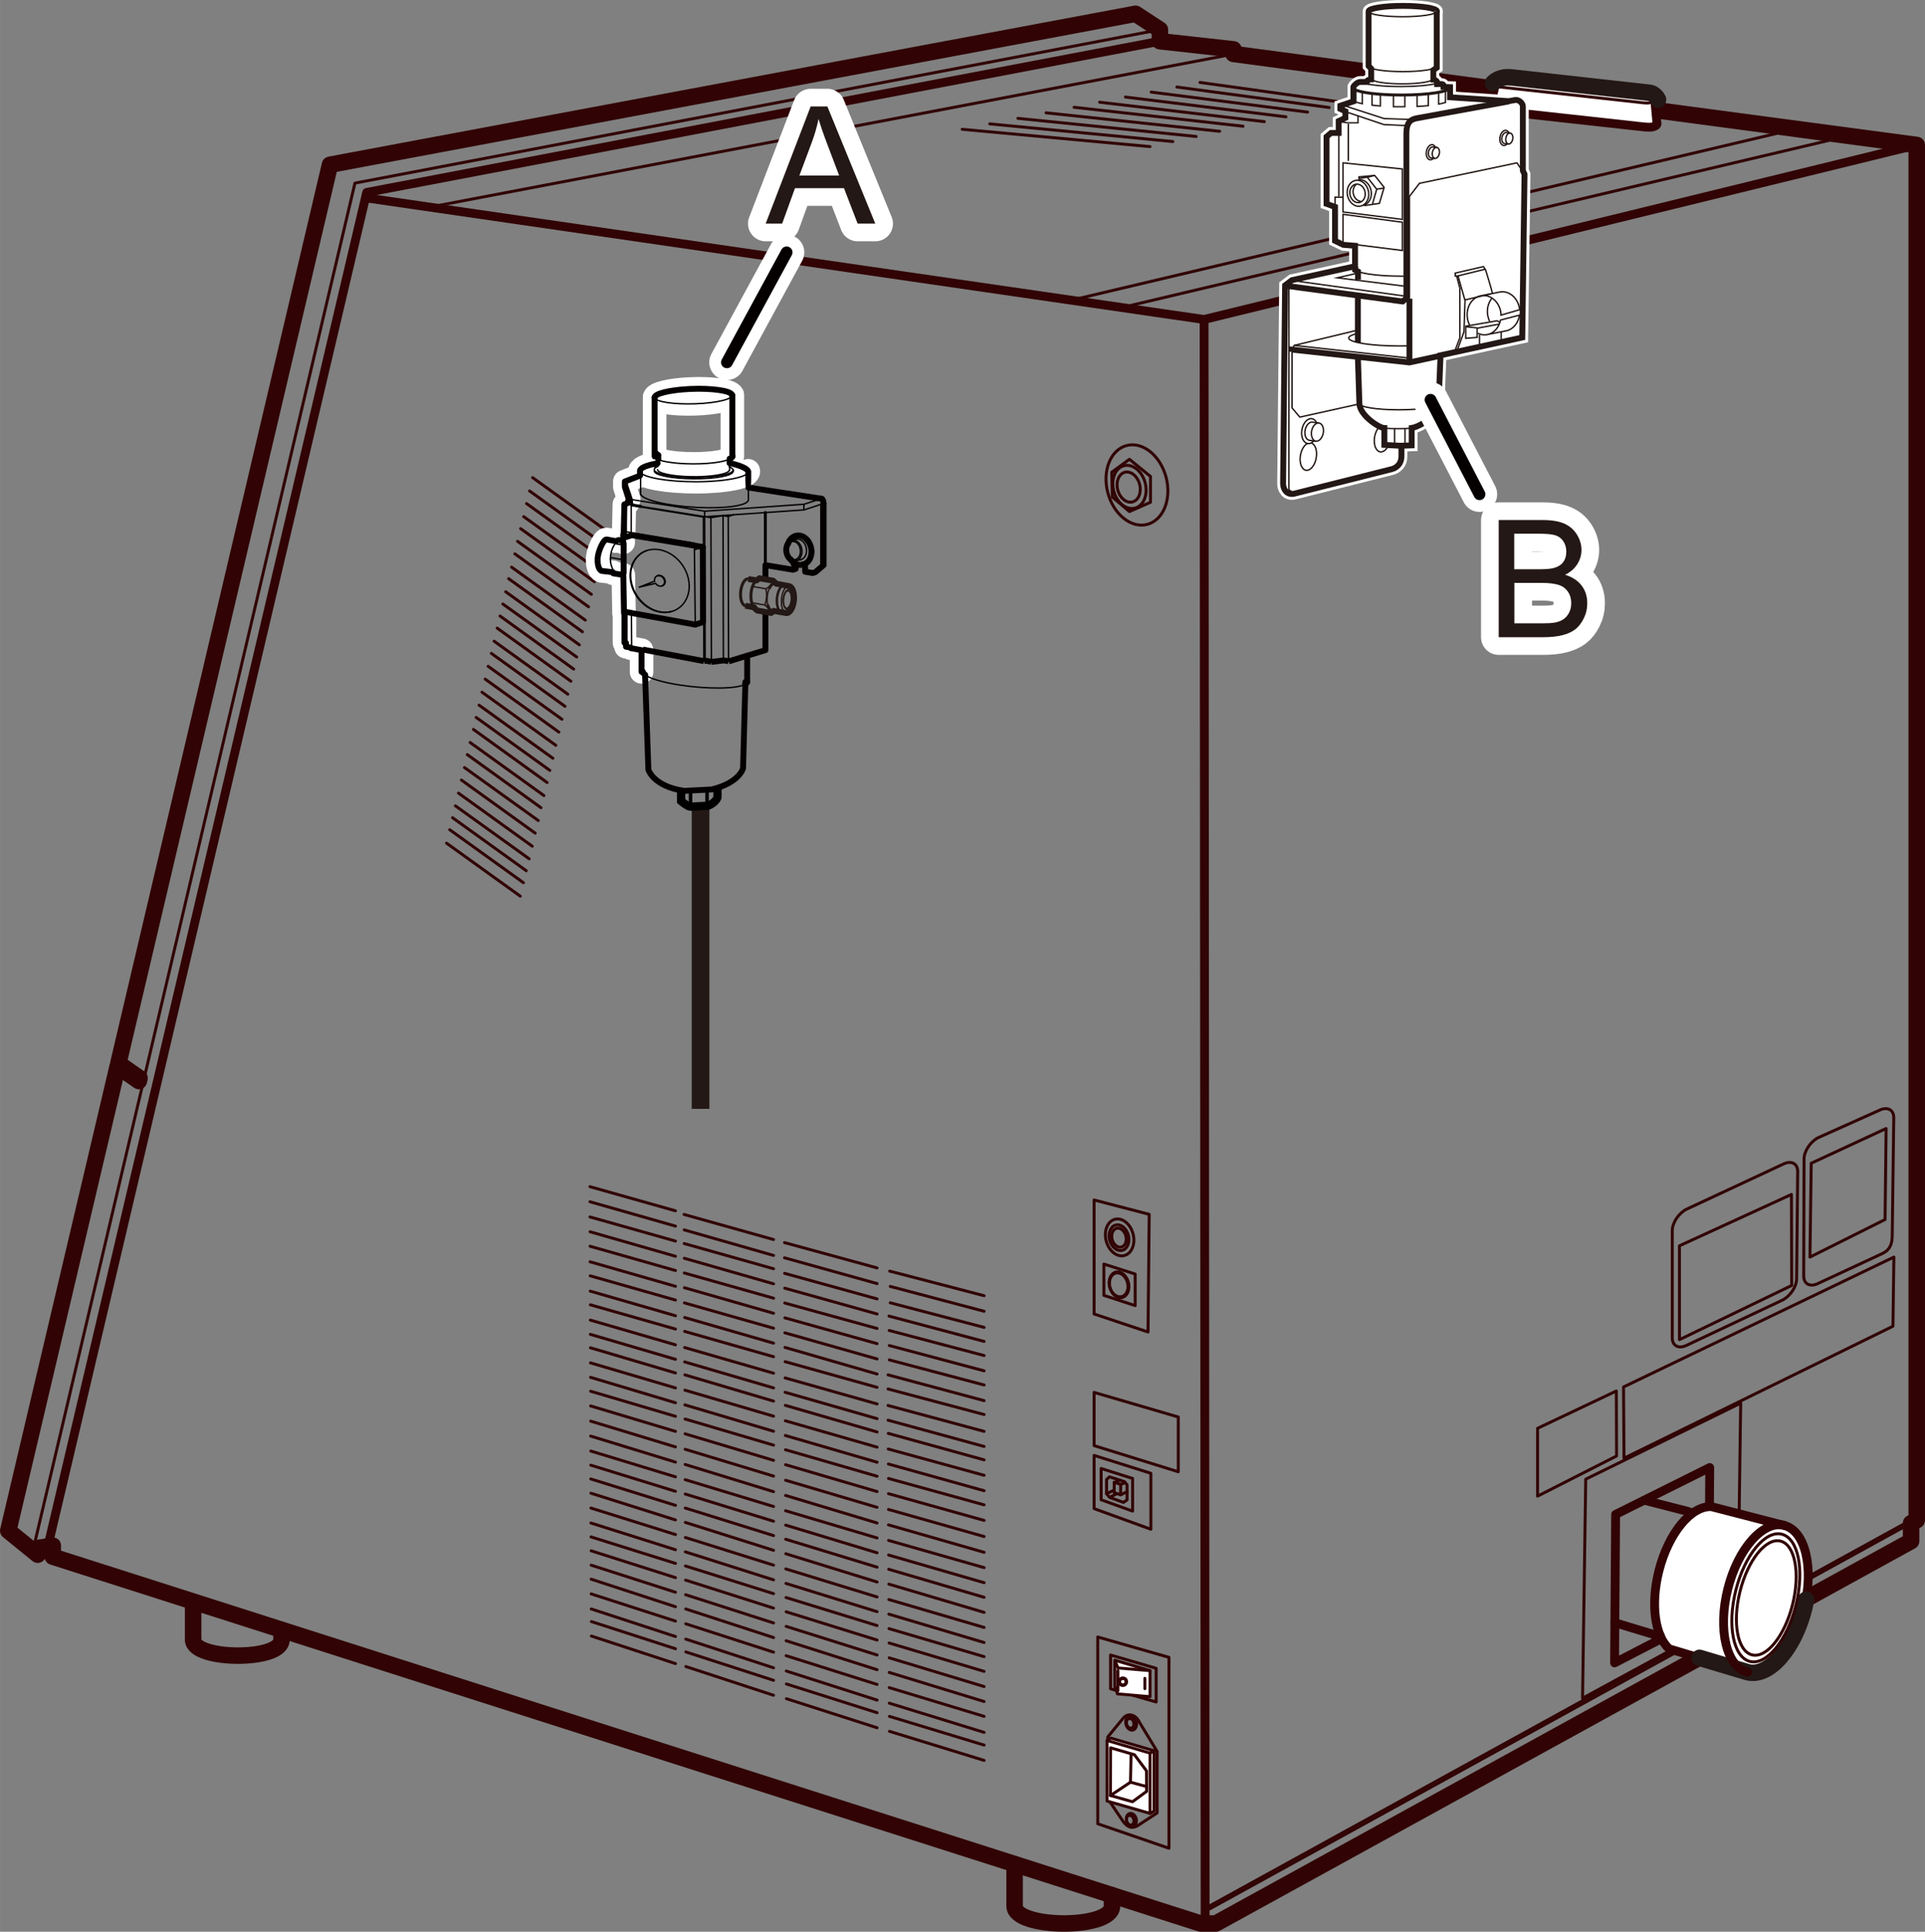 <?xml version="1.0" encoding="UTF-8"?><svg xmlns="http://www.w3.org/2000/svg" width="57.67mm" height="57.87mm" viewBox="0 0 163.47 164.04"><rect x="0" y="0" width="163.47" height="164.04" fill="#808080" stroke="none"/><defs><style>.cls-1,.cls-2,.cls-3,.cls-4,.cls-5,.cls-6,.cls-7,.cls-8,.cls-9,.cls-10,.cls-11,.cls-12,.cls-13,.cls-14,.cls-15,.cls-16{fill:none;}.cls-1,.cls-4,.cls-17,.cls-18,.cls-7,.cls-8,.cls-19,.cls-9,.cls-10,.cls-11,.cls-13,.cls-14,.cls-16{stroke-linecap:round;stroke-linejoin:round;}.cls-1,.cls-4,.cls-17,.cls-19,.cls-14{stroke:#310304;}.cls-1,.cls-6,.cls-19,.cls-10{stroke-width:.25px;}.cls-2{stroke-width:.3px;}.cls-2,.cls-3{stroke:#000;}.cls-2,.cls-3,.cls-5,.cls-6,.cls-20,.cls-12,.cls-21,.cls-22,.cls-23,.cls-15{stroke-miterlimit:10;}.cls-3{stroke-width:.7px;}.cls-24{fill:#231815;stroke-width:0px;}.cls-4,.cls-17{stroke-width:.75px;}.cls-17,.cls-18,.cls-19,.cls-20,.cls-22,.cls-23{fill:#fff;}.cls-5,.cls-8,.cls-10,.cls-11,.cls-13{stroke:#040000;}.cls-5,.cls-12,.cls-22,.cls-13{stroke-width:.5px;}.cls-6,.cls-7,.cls-20,.cls-12,.cls-21,.cls-22,.cls-15{stroke:#231815;}.cls-18,.cls-9,.cls-23,.cls-16{stroke:#fff;}.cls-18,.cls-16{stroke-width:3px;}.cls-7,.cls-14{stroke-width:1.4px;}.cls-9{stroke-width:2px;}.cls-11,.cls-20,.cls-15{stroke-width:.12px;}.cls-21{stroke-width:1.5px;}</style></defs><g id="_レイヤー_2"><polygon class="cls-1" points="147.57 137.04 134.39 144.21 134.66 125.61 147.82 119.15 147.57 137.04"/><polygon class="cls-4" points="145.11 137.07 137.11 141.21 137.2 128.6 145.19 124.62 145.11 137.07"/><polygon class="cls-14" points="28.02 13.99 96.43 1.17 98.5 2.52 98.5 3.5 104.75 4.19 104.75 4.58 162.77 12.31 162.77 129.09 162.29 129.34 162.29 130.87 103.25 163.34 101.95 163.34 4.48 132.19 4.48 131.25 3.35 131.43 3.2 132.02 .7 129.99 9.99 90.55 11.79 91.8 11.85 91.55 10.05 90.3 28.02 13.99"/><line class="cls-1" x1="162.72" y1="128.84" x2="102.35" y2="162.05"/><line class="cls-1" x1="162.75" y1="129.08" x2="102.38" y2="162.29"/><path class="cls-17" d="m141.74,140.01c-1.19-1.07-1.59-3.74-.87-6.6.81-3.22,2.74-5.55,4.46-5.47l6.19,1.6c1.79.45,2.54,3.6,1.68,7.05s-3.01,5.87-4.8,5.42l-6.65-1.99Z"/><path class="cls-7" d="m153.37,135.84c-.05.24-.1.49-.16.74-.86,3.44-3.01,5.87-4.8,5.42l-4.09-1.22"/><polygon class="cls-1" points="98.18 144.53 94.31 143.41 94.31 140.54 98.18 141.67 98.18 144.53"/><polyline class="cls-19" points="96.08 141.4 97.66 141.87 97.66 144.08 94.89 143.84 94.67 143.21 94.67 141 94.72 141 96.08 141.4"/><path class="cls-1" d="m94.07,147.7v-.2l1.34-1.63c.35-.4,1.01-.34,1.35.38l1.5,2.47v5.23l-1.57,1.03c-.48.33-.9.25-1.31-.3l-1.31-1.94v-5.04"/><polygon class="cls-19" points="94.01 147.8 94.34 147.6 98 148.67 98 153.8 97.66 153.99 94.01 152.94 94.01 147.8"/><polyline class="cls-4" points="162.77 12.31 102.25 27.13 102.34 163.34"/><line class="cls-1" x1="156.51" y1="11.64" x2="95.32" y2="26.1"/><line class="cls-1" x1="151.77" y1="11.12" x2="91.03" y2="25.48"/><line class="cls-4" x1="102.25" y1="27.13" x2="31.06" y2="16.8"/><polyline class="cls-1" points="2.8 131.65 30.14 15.55 98.5 2.52"/><polyline class="cls-4" points="4.09 131.2 31.14 16.34 98.5 3.5"/><polyline class="cls-1" points="104.76 4.59 36.59 17.57 31.06 16.76"/><line class="cls-1" x1="45.23" y1="40.56" x2="51.49" y2="45.06"/><line class="cls-1" x1="44.97" y1="41.69" x2="51.23" y2="46.19"/><line class="cls-1" x1="44.71" y1="42.76" x2="50.97" y2="47.26"/><line class="cls-1" x1="44.47" y1="43.87" x2="50.73" y2="48.37"/><line class="cls-1" x1="44.21" y1="44.89" x2="50.48" y2="49.4"/><line class="cls-1" x1="43.95" y1="45.97" x2="50.22" y2="50.47"/><line class="cls-1" x1="43.72" y1="47.03" x2="49.98" y2="51.53"/><line class="cls-1" x1="43.44" y1="48.16" x2="49.7" y2="52.66"/><line class="cls-1" x1="43.19" y1="49.14" x2="49.46" y2="53.65"/><line class="cls-1" x1="42.94" y1="50.25" x2="49.2" y2="54.76"/><line class="cls-1" x1="42.7" y1="51.29" x2="48.97" y2="55.79"/><line class="cls-1" x1="42.46" y1="52.31" x2="48.72" y2="56.82"/><line class="cls-1" x1="42.22" y1="53.34" x2="48.48" y2="57.85"/><line class="cls-1" x1="41.96" y1="54.45" x2="48.22" y2="58.95"/><line class="cls-1" x1="41.72" y1="55.48" x2="47.98" y2="59.98"/><line class="cls-1" x1="41.45" y1="56.58" x2="47.72" y2="61.08"/><line class="cls-1" x1="41.2" y1="57.67" x2="47.46" y2="62.17"/><line class="cls-1" x1="40.93" y1="58.78" x2="47.2" y2="63.29"/><line class="cls-1" x1="40.68" y1="59.88" x2="46.95" y2="64.39"/><line class="cls-1" x1="40.43" y1="60.92" x2="46.69" y2="65.42"/><line class="cls-1" x1="40.2" y1="61.94" x2="46.46" y2="66.45"/><line class="cls-1" x1="39.92" y1="63.05" x2="46.19" y2="67.56"/><line class="cls-1" x1="39.68" y1="64.08" x2="45.94" y2="68.59"/><line class="cls-1" x1="39.44" y1="65.18" x2="45.71" y2="69.68"/><line class="cls-1" x1="39.18" y1="66.24" x2="45.45" y2="70.75"/><line class="cls-1" x1="38.93" y1="67.35" x2="45.2" y2="71.86"/><line class="cls-1" x1="38.67" y1="68.43" x2="44.94" y2="72.93"/><line class="cls-1" x1="38.43" y1="69.44" x2="44.69" y2="73.94"/><line class="cls-1" x1="38.19" y1="70.46" x2="44.45" y2="74.96"/><line class="cls-1" x1="37.92" y1="71.6" x2="44.18" y2="76.1"/><line class="cls-1" x1="81.71" y1="10.98" x2="97.66" y2="12.45"/><line class="cls-1" x1="84.05" y1="10.52" x2="99.6" y2="12.02"/><line class="cls-1" x1="86.44" y1="10.05" x2="101.58" y2="11.59"/><line class="cls-1" x1="88.83" y1="9.58" x2="103.57" y2="11.15"/><line class="cls-1" x1="91.21" y1="9.11" x2="105.56" y2="10.72"/><line class="cls-1" x1="93.38" y1="8.68" x2="107.37" y2="10.33"/><line class="cls-1" x1="95.57" y1="8.24" x2="109.2" y2="9.92"/><line class="cls-1" x1="97.76" y1="7.82" x2="111.04" y2="9.52"/><line class="cls-1" x1="99.94" y1="7.39" x2="112.87" y2="9.13"/><line class="cls-1" x1="101.9" y1="7" x2="114.52" y2="8.76"/><path class="cls-14" d="m86.16,158.3v3.56c0,1.93,8.27,2.01,8.27,0v-.92"/><path class="cls-14" d="m16.4,136.02v3.23c0,1.75,7.5,1.83,7.5,0v-.84"/><polygon class="cls-1" points="97.49 113.11 92.91 111.58 92.91 101.9 97.59 103.12 97.49 113.11"/><polygon class="cls-1" points="99.27 156.95 93.22 154.87 93.22 139.01 99.27 140.74 99.27 156.95"/><polygon class="cls-1" points="100.06 124.98 92.91 122.76 92.91 118.24 100.06 120.33 100.06 124.98"/><polygon class="cls-1" points="97.73 129.86 92.91 128.11 92.91 123.59 97.73 125.11 97.73 129.86"/><polygon class="cls-1" points="96.4 110.87 93.74 110 93.74 107.34 96.4 108.19 96.4 110.87"/><polygon class="cls-1" points="96.18 128.32 93.51 127.36 93.51 124.7 96.18 125.55 96.18 128.32"/><polygon class="cls-1" points="95.16 126.94 94.62 126.75 94.62 125.88 95.17 126.05 95.16 126.94"/><polyline class="cls-1" points="94.67 141 94.94 141.64 97.66 141.87"/><polygon class="cls-1" points="96.17 153 94.3 152.47 94.31 148.42 96.34 149.01 97.36 150.38 97.37 152.12 96.17 153"/><polyline class="cls-1" points="97.37 151.71 96 151.34 96.05 148.96"/><polygon class="cls-1" points="95.4 127.58 94.22 127.15 93.97 126.84 93.97 125.64 94.21 125.41 95.5 125.82 95.71 126.1 95.71 127.37 95.4 127.58"/><line class="cls-1" x1="97.66" y1="148.87" x2="98" y2="148.67"/><polyline class="cls-1" points="97.66 153.99 97.66 148.87 94.01 147.8"/><line class="cls-1" x1="94.3" y1="152.47" x2="96" y2="151.34"/><line class="cls-1" x1="94.93" y1="141.87" x2="94.93" y2="143.59"/><line class="cls-1" x1="97.22" y1="142.52" x2="97.22" y2="143.4"/><circle class="cls-19" cx="95.35" cy="142.81" r=".32"/><circle class="cls-19" cx="95.35" cy="142.81" r=".27"/><ellipse class="cls-1" cx="96.55" cy="41.19" rx="2.56" ry="3.46" transform="translate(-7.28 25.75) rotate(-14.65)"/><ellipse class="cls-1" cx="95.91" cy="41.36" rx="1.38" ry="1.86" transform="translate(-7.34 25.59) rotate(-14.65)"/><ellipse class="cls-1" cx="95.85" cy="41.37" rx=".96" ry="1.3" transform="translate(-7.35 25.58) rotate(-14.65)"/><ellipse class="cls-1" cx="95.07" cy="105.09" rx="1.18" ry="1.59" transform="translate(-23.48 27.45) rotate(-14.65)"/><ellipse class="cls-1" cx="95.02" cy="105.11" rx=".82" ry="1.11" transform="translate(-23.49 27.44) rotate(-14.65)"/><ellipse class="cls-1" cx="95.02" cy="109.11" rx=".82" ry="1.11" transform="translate(-24.5 27.57) rotate(-14.65)"/><ellipse class="cls-1" cx="94.99" cy="109.12" rx=".77" ry="1.03" transform="translate(-24.5 27.56) rotate(-14.65)"/><ellipse class="cls-1" cx="96.05" cy="146.33" rx=".45" ry=".61" transform="translate(-33.88 29.04) rotate(-14.65)"/><path class="cls-1" d="m95.94,145.93c.16-.04.34.1.4.32s-.03.44-.19.48"/><ellipse class="cls-1" cx="95.96" cy="146.35" rx=".31" ry=".42" transform="translate(-33.88 29.02) rotate(-14.65)"/><path class="cls-1" d="m95.94,154.15c.16-.04.34.1.4.32s-.03.44-.19.48"/><ellipse class="cls-1" cx="95.96" cy="154.58" rx=".31" ry=".42" transform="translate(-35.96 29.28) rotate(-14.65)"/><ellipse class="cls-1" cx="96.06" cy="154.55" rx=".42" ry=".56" transform="translate(-35.95 29.31) rotate(-14.65)"/><ellipse class="cls-1" cx="95.02" cy="105.11" rx=".6" ry=".82" transform="translate(-23.49 27.44) rotate(-14.65)"/><polygon class="cls-1" points="97.7 42.65 95.91 43.44 94.46 42.21 94.41 40.1 95.91 39 97.7 40.46 97.7 42.65"/><line class="cls-1" x1="93.97" y1="126.84" x2="94.61" y2="126.54"/><line class="cls-1" x1="94.25" y1="127.14" x2="94.84" y2="126.84"/><line class="cls-1" x1="95.17" y1="126.94" x2="95.71" y2="126.67"/><line class="cls-1" x1="94.62" y1="125.88" x2="95.11" y2="125.69"/><line class="cls-1" x1="95.18" y1="126.05" x2="95.54" y2="125.91"/><path class="cls-17" d="m127.64,6.6c.27-.08.68-.03,1.03.01l11.34,1.26c.13.02.46.13.49.36l.21,2.25c.03.08-.05.16-.12.2-.31.17-.66.14-1.32.06l-12.54-1.38c-.17-.02-.23-.11-.19-.2l.47-2.13c.1-.32.63-.43.63-.43Z"/><path class="cls-1" d="m140.5,8.46c0,.07-.08.14-.14.17-.3.17-.63.13-1.26.05l-11.92-1.31c-.13-.02-.19-.07-.19-.14"/><path class="cls-7" d="m126.78,7.05c.38-.38.86-.45.86-.45.27-.08.68-.03,1.03.01l11.34,1.26c.56.04.79.59.79.59"/><polygon class="cls-1" points="152.15 109.16 142.62 113.76 142.62 105.79 152.13 101.43 152.15 109.16"/><polygon class="cls-1" points="137.28 123.64 130.57 127.05 130.57 121.29 137.26 118.12 137.28 123.64"/><polygon class="cls-1" points="160.75 112.62 137.91 123.83 137.87 117.78 160.83 106.75 160.75 112.62"/><polygon class="cls-1" points="160.08 103.56 153.7 106.75 153.81 98.78 160.17 95.83 160.08 103.56"/><path class="cls-1" d="m151.35,110.41l-8.12,3.83c-.67.33-1.22.05-1.22-.63v-9.11c0-.67.55-1.49,1.22-1.82l8.21-3.83c.67-.33,1.22-.05,1.22.63l-.09,9.11c0,.67-.55,1.49-1.22,1.82Z"/><path class="cls-1" d="m159.91,106.42l-5.52,2.57c-.67.33-1.22.05-1.22-.63l.03-9.94c0-.67.55-1.49,1.22-1.82l5.18-2.32c.67-.33,1.22-.05,1.22.63l-.13,9.94c0,.67-.12,1.24-.79,1.57Z"/><ellipse class="cls-1" cx="149.99" cy="135.69" rx="4.98" ry="2.3" transform="translate(-18.09 248.2) rotate(-75.93)"/><ellipse class="cls-1" cx="149.96" cy="135.68" rx="5.57" ry="2.63" transform="translate(-18.11 248.16) rotate(-75.93)"/><path class="cls-4" d="m148.4,142c-1.79-.45-2.54-3.6-1.68-7.05s3.01-5.87,4.8-5.42"/><path class="cls-4" d="m139.65,127.4l3.66.94c.12.03.23.08.34.14"/><path class="cls-4" d="m141,138.91c-.11,0-.22-.01-.32-.04l-3.54-1.07"/><line class="cls-1" x1="57.36" y1="102.82" x2="50.1" y2="100.77"/><line class="cls-1" x1="57.36" y1="104.12" x2="50.1" y2="102.05"/><line class="cls-1" x1="57.36" y1="105.39" x2="50.1" y2="103.34"/><line class="cls-1" x1="57.36" y1="106.68" x2="50.11" y2="104.6"/><line class="cls-1" x1="57.36" y1="107.89" x2="50.11" y2="105.83"/><line class="cls-1" x1="57.36" y1="109.23" x2="50.11" y2="107.15"/><line class="cls-1" x1="57.36" y1="110.4" x2="50.12" y2="108.34"/><line class="cls-1" x1="57.36" y1="111.73" x2="50.12" y2="109.64"/><line class="cls-1" x1="57.36" y1="112.86" x2="50.13" y2="110.8"/><line class="cls-1" x1="57.36" y1="114.2" x2="50.13" y2="112.1"/><line class="cls-1" x1="57.36" y1="115.43" x2="50.13" y2="113.31"/><line class="cls-1" x1="57.36" y1="116.59" x2="50.14" y2="114.45"/><line class="cls-1" x1="57.36" y1="117.86" x2="50.14" y2="115.73"/><line class="cls-1" x1="57.36" y1="119.12" x2="50.15" y2="116.96"/><line class="cls-1" x1="57.36" y1="120.27" x2="50.16" y2="118.14"/><line class="cls-1" x1="57.36" y1="121.55" x2="50.16" y2="119.39"/><line class="cls-1" x1="57.36" y1="122.87" x2="50.16" y2="120.68"/><line class="cls-1" x1="57.36" y1="124.16" x2="50.16" y2="121.95"/><line class="cls-1" x1="57.36" y1="125.41" x2="50.17" y2="123.22"/><line class="cls-1" x1="57.36" y1="126.64" x2="50.17" y2="124.42"/><line class="cls-1" x1="57.36" y1="127.83" x2="50.17" y2="125.59"/><line class="cls-1" x1="57.36" y1="129.07" x2="50.18" y2="126.8"/><line class="cls-1" x1="57.36" y1="130.31" x2="50.18" y2="128.06"/><line class="cls-1" x1="57.36" y1="131.6" x2="50.18" y2="129.33"/><line class="cls-1" x1="57.36" y1="132.76" x2="50.19" y2="130.51"/><line class="cls-1" x1="57.36" y1="133.97" x2="50.2" y2="131.69"/><line class="cls-1" x1="57.36" y1="135.21" x2="50.2" y2="132.91"/><line class="cls-1" x1="57.36" y1="136.44" x2="50.2" y2="134.1"/><line class="cls-1" x1="57.36" y1="137.66" x2="50.2" y2="135.35"/><line class="cls-1" x1="57.36" y1="138.97" x2="50.21" y2="136.63"/><line class="cls-1" x1="57.36" y1="140.01" x2="50.22" y2="137.7"/><line class="cls-1" x1="57.36" y1="141.27" x2="50.22" y2="138.93"/><line class="cls-1" x1="65.69" y1="105.26" x2="58.09" y2="103.13"/><line class="cls-1" x1="65.69" y1="106.61" x2="58.1" y2="104.44"/><line class="cls-1" x1="65.69" y1="107.74" x2="58.1" y2="105.6"/><line class="cls-1" x1="65.69" y1="109.02" x2="58.11" y2="106.85"/><line class="cls-1" x1="65.69" y1="110.24" x2="58.11" y2="108.1"/><line class="cls-1" x1="65.69" y1="111.52" x2="58.12" y2="109.35"/><line class="cls-1" x1="65.69" y1="112.79" x2="58.12" y2="110.64"/><line class="cls-1" x1="65.69" y1="114.06" x2="58.14" y2="111.88"/><line class="cls-1" x1="65.69" y1="115.21" x2="58.14" y2="113.06"/><line class="cls-1" x1="65.69" y1="116.61" x2="58.14" y2="114.43"/><line class="cls-1" x1="65.69" y1="117.86" x2="58.14" y2="115.65"/><line class="cls-1" x1="65.69" y1="118.98" x2="58.16" y2="116.75"/><line class="cls-1" x1="65.69" y1="120.26" x2="58.16" y2="118.05"/><line class="cls-1" x1="65.69" y1="121.54" x2="58.16" y2="119.3"/><line class="cls-1" x1="65.69" y1="122.72" x2="58.17" y2="120.5"/><line class="cls-1" x1="65.69" y1="124.01" x2="58.18" y2="121.76"/><line class="cls-1" x1="65.69" y1="125.35" x2="58.18" y2="123.07"/><line class="cls-1" x1="65.69" y1="126.67" x2="58.18" y2="124.36"/><line class="cls-1" x1="65.69" y1="127.93" x2="58.18" y2="125.65"/><line class="cls-1" x1="65.69" y1="129.18" x2="58.19" y2="126.87"/><line class="cls-1" x1="65.69" y1="130.4" x2="58.19" y2="128.06"/><line class="cls-1" x1="65.69" y1="131.65" x2="58.2" y2="129.28"/><line class="cls-1" x1="65.69" y1="132.91" x2="58.2" y2="130.56"/><line class="cls-1" x1="65.69" y1="134.16" x2="58.2" y2="131.78"/><line class="cls-1" x1="65.69" y1="135.33" x2="58.21" y2="132.98"/><line class="cls-1" x1="65.69" y1="136.56" x2="58.22" y2="134.18"/><line class="cls-1" x1="65.69" y1="137.82" x2="58.22" y2="135.42"/><line class="cls-1" x1="65.69" y1="139.06" x2="58.23" y2="136.63"/><line class="cls-1" x1="65.69" y1="140.3" x2="58.23" y2="137.89"/><line class="cls-1" x1="65.69" y1="141.63" x2="58.23" y2="139.19"/><line class="cls-1" x1="65.69" y1="142.69" x2="58.24" y2="140.28"/><line class="cls-1" x1="65.69" y1="143.96" x2="58.24" y2="141.52"/><line class="cls-1" x1="74.48" y1="107.67" x2="66.62" y2="105.52"/><line class="cls-1" x1="74.48" y1="109" x2="66.62" y2="106.81"/><line class="cls-1" x1="74.48" y1="110.3" x2="66.63" y2="108.13"/><line class="cls-1" x1="74.48" y1="111.58" x2="66.64" y2="109.39"/><line class="cls-1" x1="74.48" y1="112.81" x2="66.64" y2="110.65"/><line class="cls-1" x1="74.48" y1="114.1" x2="66.65" y2="111.91"/><line class="cls-1" x1="74.48" y1="115.4" x2="66.65" y2="113.18"/><line class="cls-1" x1="74.48" y1="116.68" x2="66.66" y2="114.42"/><line class="cls-1" x1="74.48" y1="117.81" x2="66.67" y2="115.63"/><line class="cls-1" x1="74.48" y1="119.22" x2="66.67" y2="117.01"/><line class="cls-1" x1="74.48" y1="120.47" x2="66.67" y2="118.23"/><line class="cls-1" x1="74.48" y1="121.6" x2="66.69" y2="119.34"/><line class="cls-1" x1="74.48" y1="122.89" x2="66.69" y2="120.65"/><line class="cls-1" x1="74.48" y1="124.17" x2="66.69" y2="121.9"/><line class="cls-1" x1="74.48" y1="125.36" x2="66.7" y2="123.11"/><line class="cls-1" x1="74.48" y1="126.66" x2="66.71" y2="124.38"/><line class="cls-1" x1="74.48" y1="128" x2="66.71" y2="125.7"/><line class="cls-1" x1="74.48" y1="129.33" x2="66.71" y2="126.99"/><line class="cls-1" x1="74.48" y1="130.6" x2="66.71" y2="128.29"/><line class="cls-1" x1="74.48" y1="131.86" x2="66.72" y2="129.51"/><line class="cls-1" x1="74.48" y1="133.08" x2="66.72" y2="130.71"/><line class="cls-1" x1="74.48" y1="134.34" x2="66.73" y2="131.94"/><line class="cls-1" x1="74.48" y1="135.61" x2="66.73" y2="133.23"/><line class="cls-1" x1="74.48" y1="136.86" x2="66.74" y2="134.46"/><line class="cls-1" x1="74.48" y1="138.04" x2="66.75" y2="135.66"/><line class="cls-1" x1="74.48" y1="139.27" x2="66.76" y2="136.87"/><line class="cls-1" x1="74.48" y1="140.54" x2="66.76" y2="138.11"/><line class="cls-1" x1="74.48" y1="141.79" x2="66.76" y2="139.33"/><line class="cls-1" x1="74.48" y1="143.04" x2="66.76" y2="140.6"/><line class="cls-1" x1="74.48" y1="144.37" x2="66.77" y2="141.9"/><line class="cls-1" x1="74.48" y1="145.44" x2="66.78" y2="143"/><line class="cls-1" x1="74.48" y1="146.72" x2="66.78" y2="144.25"/><line class="cls-1" x1="83.57" y1="110.03" x2="75.55" y2="107.94"/><line class="cls-1" x1="83.57" y1="111.35" x2="75.6" y2="109.24"/><line class="cls-1" x1="83.57" y1="112.72" x2="75.6" y2="110.63"/><line class="cls-1" x1="83.57" y1="113.91" x2="75.49" y2="111.76"/><line class="cls-1" x1="83.57" y1="115.11" x2="75.51" y2="112.98"/><line class="cls-1" x1="83.57" y1="116.41" x2="75.52" y2="114.26"/><line class="cls-1" x1="83.57" y1="117.61" x2="75.52" y2="115.48"/><line class="cls-1" x1="83.57" y1="118.94" x2="75.41" y2="116.75"/><line class="cls-1" x1="83.57" y1="120.12" x2="75.41" y2="117.95"/><line class="cls-1" x1="83.57" y1="121.55" x2="75.41" y2="119.35"/><line class="cls-1" x1="83.57" y1="122.83" x2="75.41" y2="120.6"/><line class="cls-1" x1="83.57" y1="123.97" x2="75.43" y2="121.72"/><line class="cls-1" x1="83.57" y1="125.28" x2="75.43" y2="123.05"/><line class="cls-1" x1="83.57" y1="126.59" x2="75.44" y2="124.32"/><line class="cls-1" x1="83.57" y1="127.79" x2="75.45" y2="125.55"/><line class="cls-1" x1="83.57" y1="129.11" x2="75.45" y2="126.84"/><line class="cls-1" x1="83.57" y1="130.48" x2="75.45" y2="128.18"/><line class="cls-1" x1="83.57" y1="131.82" x2="75.45" y2="129.49"/><line class="cls-1" x1="83.57" y1="133.12" x2="75.46" y2="130.81"/><line class="cls-1" x1="83.57" y1="134.4" x2="75.46" y2="132.05"/><line class="cls-1" x1="83.57" y1="135.64" x2="75.47" y2="133.26"/><line class="cls-1" x1="83.57" y1="136.92" x2="75.48" y2="134.52"/><line class="cls-1" x1="83.57" y1="138.2" x2="75.48" y2="135.83"/><line class="cls-1" x1="83.57" y1="139.48" x2="75.48" y2="137.07"/><line class="cls-1" x1="83.57" y1="140.68" x2="75.49" y2="138.3"/><line class="cls-1" x1="83.57" y1="141.93" x2="75.5" y2="139.52"/><line class="cls-1" x1="83.57" y1="143.22" x2="75.51" y2="140.78"/><line class="cls-1" x1="83.57" y1="144.49" x2="75.51" y2="142.02"/><line class="cls-1" x1="83.57" y1="145.75" x2="75.51" y2="143.31"/><line class="cls-1" x1="83.57" y1="147.11" x2="75.52" y2="144.63"/><line class="cls-1" x1="83.57" y1="148.19" x2="75.53" y2="145.75"/><line class="cls-1" x1="83.57" y1="149.49" x2="75.53" y2="147.02"/></g><g id="_レイヤー_1"><path class="cls-18" d="m65.02,18.99l3.82-9.95h1.42l4.07,9.95h-1.5l-1.16-3.01h-4.16l-1.09,3.01h-1.4Zm2.87-4.08h3.37l-1.04-2.75c-.32-.84-.55-1.52-.71-2.06-.13.64-.31,1.27-.54,1.9l-1.09,2.92Z"/><path class="cls-24" d="m65.02,18.99l3.82-9.95h1.42l4.07,9.95h-1.5l-1.16-3.01h-4.16l-1.09,3.01h-1.4Zm2.87-4.08h3.37l-1.04-2.75c-.32-.84-.55-1.52-.71-2.06-.13.64-.31,1.27-.54,1.9l-1.09,2.92Z"/><path class="cls-9" d="m63.54,39.98c.17.5-1.83.92-4.41.93-2.51,0-4.62-.38-4.78-.86"/><path class="cls-9" d="m62.25,40.03c0,.36-1.54.65-3.4.63-1.83-.02-3.29-.31-3.29-.67h0"/><path class="cls-9" d="m62.17,33.53c.12.35-1.3.7-3.13.76-1.8.06-3.33-.16-3.44-.51"/><path class="cls-9" d="m61.93,39c-.71.33-2.67.48-4.34.34-.81-.07-1.45-.19-1.77-.35"/><path class="cls-9" d="m61.92,39.96c-.14.33-1.65.56-3.33.52-1.56-.04-2.74-.3-2.75-.6"/><path class="cls-9" d="m61.92,39.64c.81.33.05.72-1.66.86-1.69.14-3.65-.02-4.41-.35-.4-.17-.4-.37,0-.53"/><path class="cls-9" d="m55.59,33.75v5.01"/><path class="cls-9" d="m62.19,38.75v-5.18"/><path class="cls-9" d="m55.6,33.79c-.11-.34,1.23-.68,3.02-.76,1.83-.08,3.43.15,3.55.5"/><path class="cls-9" d="m55.84,39.34c-1.03.18-1.57.44-1.49.71v.34s-1.29.5-1.29.5v.45s.33,1.05.33,1.05h0c-.05.11-.07.22-.09.33h0s-.28.11-.28.11l-.06,2.55-.04.02v.51s0,.15,0,.15l-.09-.13-.29-.07-.26.09-.76-.14c-.25-.04-.67.88-.75,1.44-.08.59.06,1.14.32,1.23l.95.11.04.1.85.13.06,3.26h.04s0,2.5,0,2.5l.13.02v.32s.4.07.4.07v.05s.92.17.92.17v1.84"/><line class="cls-21" x1="59.49" y1="68.51" x2="59.49" y2="94.16"/><path class="cls-11" d="m67.2,47.95l.04-.32"/><path class="cls-11" d="m67.56,45.8l-.32.1"/><path class="cls-11" d="m67.58,47.62l.4-.08"/><path class="cls-13" d="m68.58,45.89c.2.25.33.59.33.94"/><path class="cls-11" d="m67.56,45.51c.47-.11,1.01.27,1.2.93.19.67-.07,1.34-.6,1.5"/><path class="cls-11" d="m66.93,46.14c.22-.31.6-.35.88-.07.31.31.4.89.15,1.28-.19.3-.52.37-.8.17"/><path class="cls-11" d="m67.56,45.8c.34-.1.74.15.88.61.16.51-.05,1.03-.46,1.12"/><path class="cls-11" d="m66.81,46.84c-.05-.39.13-.76.41-.84.29-.09.62.14.72.55.12.45-.07.9-.42.97-.33.07-.65-.25-.71-.68Z"/><path class="cls-10" d="m67.49,45.53l.07-.03"/><path class="cls-10" d="m68.17,47.94l-.09.02"/><path class="cls-13" d="m67.56,45.51c.34-.11.73.02,1.02.38"/><path class="cls-13" d="m68.91,46.82c.01.56-.27,1.02-.71,1.11"/><path class="cls-13" d="m66.93,46.14c.11-.33.35-.56.63-.63"/><path class="cls-13" d="m68.16,47.94c-.36.11-.75-.06-1.01-.42"/><path class="cls-13" d="m67.15,47.52c-.33-.24-.47-.75-.33-1.16.03-.08.06-.15.11-.22"/><path class="cls-11" d="m53.69,42.89v-.46s-.54-1.62-.54-1.62"/><path class="cls-11" d="m53.69,42.43l6.15.98v.47s8.44-.58,8.44-.58l1.43-.47v5.24s-.7.6-.7.6"/><path class="cls-11" d="m54.41,43l5.42.87"/><path class="cls-11" d="m59.83,43.41l8.44-.59v.48"/><path class="cls-13" d="m68.37,48.12v.43s.64.11.64.11l.23-.07.7-.6v-5.24"/><path class="cls-10" d="m67.33,48.38v-.51"/><path class="cls-11" d="m68.28,42.82l1.43-.47h.07"/><path class="cls-11" d="m69.7,48.07l.23-.07"/><path class="cls-10" d="m54.41,43l-.72-.12-.27-.86"/><path class="cls-13" d="m65,49.14v-1.15s2.34.39,2.34.39l.23-.07v-.27"/><path class="cls-13" d="m69.77,42.35c.1.03.16.19.16.4"/><path class="cls-11" d="m53.24,54.53v-2.55s-.15-.02-.15-.02"/><path class="cls-11" d="m59.04,53.04l-.08-6.92-6.01-1"/><path class="cls-13" d="m53.22,51.98l5.82,1.06"/><path class="cls-11" d="m60.41,56.21l-.04-12.25-.53-.09"/><path class="cls-5" d="m59.88,56.09l.53.11"/><path class="cls-11" d="m53.19,45.6l-.02-2.8.52.08-.11.04,6.05.97h.1s.11-.02.11-.02l.04,12.22"/><path class="cls-13" d="m59.68,46.45l-6.03-1-.46.15"/><path class="cls-11" d="m59.02,46.67l.66-.22"/><path class="cls-11" d="m53.19,45.6l-.14.05"/><path class="cls-11" d="m53.28,42.44l.18.09-.29.28"/><path class="cls-11" d="m53.64,54.93l-.02-2.88"/><path class="cls-11" d="m53.6,45.47v-2.54"/><path class="cls-11" d="m55.59,49.35l-1.31.51,1.39-.32"/><path class="cls-5" d="m59.77,56.14l-5.18-.98"/><path class="cls-11" d="m59.73,43.91l.04,12.23"/><path class="cls-11" d="m55.82,48.89l.06-.02"/><path class="cls-11" d="m55.61,39.66v-.11"/><path class="cls-11" d="m56.24,49.75l-.05.02"/><path class="cls-11" d="m55.9,39.57v-.56"/><path class="cls-13" d="m59.04,53.04l.66-.21-.02-6.38"/><path class="cls-5" d="m59.88,56.11l-.11.03"/><path class="cls-11" d="m61.43,56.07l-.03-12.28-1.03.17"/><path class="cls-5" d="m60.41,56.21l1.02-.13"/><path class="cls-11" d="m61.85,56.15l.02-.18-.03-12.11.49-.16"/><path class="cls-5" d="m61.43,56.07l.43.08"/><path class="cls-11" d="m61.39,43.79l.45.07"/><path class="cls-5" d="m61.88,56.16l1.57-.48"/><path class="cls-11" d="m61.96,39.93v-.61"/><path class="cls-11" d="m62.28,40.02v-.12"/><path class="cls-11" d="m63.27,58.11c-.71.4-3.21.42-5.55.06-1.43-.22-2.54-.55-2.95-.87"/><path class="cls-11" d="m53.75,50.06c-.59-1.42-.07-2.89,1.17-3.31,1.25-.41,2.76.41,3.36,1.84.6,1.43.07,2.92-1.19,3.32s-2.74-.43-3.34-1.85Z"/><path class="cls-11" d="m57.07,51.92c-1.27.35-2.74-.53-3.3-1.96-.53-1.38-.03-2.79,1.16-3.21"/><path class="cls-11" d="m55.88,48.88c.21-.07.46.07.57.31.1.24.01.49-.2.56h0"/><path class="cls-11" d="m55.59,49.35c-.05-.25.1-.46.33-.47.23-.01.45.18.5.43.05.25-.1.46-.33.47-.16,0-.32-.09-.42-.24"/><path class="cls-11" d="m63.55,41.35v1.08c.04.49-1.87.78-4.33.66-2.51-.12-4.66-.63-4.82-1.13,0-.02,0-.04,0-.06v-1.91"/><path class="cls-10" d="m53.5,42.3l-.18.06"/><path class="cls-13" d="m55.9,38.65v.36"/><path class="cls-13" d="m61.96,39.32v-.36"/><path class="cls-13" d="m63.45,57.92v-2.24s1.55-.47,1.55-.47v-3.24"/><path class="cls-10" d="m64.99,47.92v-4.4"/><path class="cls-13" d="m54.77,57.29c-.12-.09-.18-.18-.18-.26"/><path class="cls-13" d="m63.45,57.92c-.02.07-.08.13-.18.18"/><path class="cls-13" d="m61.96,39.32c.93.21,1.5.47,1.58.71,0,0,0,1.35.01,1.37l6.22.95"/><path class="cls-13" d="m55.88,38.64c-.15-.08-.23-.17-.23-.25"/><path class="cls-13" d="m62.22,38.72c0,.09-.09.17-.25.24"/><path class="cls-11" d="m51.86,47.35l1.1.19v.02"/><path class="cls-11" d="m52.05,46.48l.17-.31.73.12"/><path class="cls-11" d="m52.23,46.18l.07-.02"/><path class="cls-11" d="m52.84,46.15h0"/><path class="cls-11" d="m52.96,47.54h0"/><path class="cls-11" d="m52.04,46.51c-.19.38-.25.95-.16,1.39,0,0,.06.24.17.48"/><path class="cls-13" d="m52.96,46.17v2.47"/><path class="cls-11" d="m63.54,39.98c.17.5-1.83.92-4.41.93-2.51,0-4.62-.38-4.78-.86"/><path class="cls-11" d="m62.25,40.03c0,.36-1.54.65-3.4.63-1.83-.02-3.29-.31-3.29-.67h0"/><path class="cls-11" d="m62.17,33.53c.12.35-1.3.7-3.13.76-1.8.06-3.33-.16-3.44-.51"/><path class="cls-11" d="m61.93,39c-.71.33-2.67.48-4.34.34-.81-.07-1.45-.19-1.77-.35"/><path class="cls-11" d="m61.92,39.96c-.14.33-1.65.56-3.33.52-1.56-.04-2.74-.3-2.75-.6"/><path class="cls-11" d="m61.92,39.64c.81.33.05.72-1.66.86-1.69.14-3.65-.02-4.41-.35-.4-.17-.4-.37,0-.53"/><path class="cls-13" d="m55.59,33.75v5.01"/><path class="cls-13" d="m62.19,38.75v-5.18"/><path class="cls-13" d="m55.6,33.79c-.11-.34,1.23-.68,3.02-.76,1.83-.08,3.43.15,3.55.5"/><path class="cls-13" d="m55.84,39.34c-1.03.18-1.57.44-1.49.71v.34s-1.29.5-1.29.5v.45s.33,1.05.33,1.05h0c-.05.11-.07.22-.09.33h0s-.28.11-.28.11l-.06,2.55-.04.02v.51s0,.15,0,.15l-.09-.13-.29-.07-.26.09-.76-.14c-.25-.04-.67.88-.75,1.44-.08.59.06,1.14.32,1.23l.95.11.04.1.85.13.06,3.26h.04s0,2.5,0,2.5l.13.02v.32s.4.07.4.07v.05s.92.17.92.17v1.84"/><path class="cls-15" d="m67.29,50.98c-.05.46-.26.8-.47.76s-.34-.44-.29-.9.26-.8.47-.76.34.44.29.9Z"/><path class="cls-15" d="m66.77,52.06c-.29-.05-.47-.61-.4-1.24s.36-1.11.66-1.05"/><path class="cls-6" d="m63.3,51.44c-.29-.05-.47-.6-.4-1.23s.36-1.1.65-1.05"/><path class="cls-12" d="m63.54,49.17l.72.11.23-.17,1.16.2.28.26,1.08.2c.29.05.48.61.41,1.24s-.37,1.1-.66,1.05l-1.05-.18-.23.17-1.16-.2s-.22-.16-.3-.28l-.73-.13"/><path class="cls-15" d="m66.43,52c-.29-.05-.47-.61-.4-1.24s.36-1.1.66-1.05"/><path class="cls-15" d="m66.34,51.99c-.29-.05-.47-.61-.4-1.24s.36-1.1.66-1.05"/><path class="cls-6" d="m65.3,50.01c.13-.3.32-.48.5-.45h.13"/><path class="cls-15" d="m65.19,51.34c-.05-.21-.06-.46-.03-.72.02-.23.08-.43.15-.6"/><path class="cls-6" d="m65.72,51.88l-.17-.03c-.17-.03-.3-.23-.37-.51"/><path class="cls-6" d="m64.27,49.29c-.23.11-.44.54-.49,1.07s.05,1.03.26,1.21"/><path class="cls-15" d="m65.04,50c.06.22.08.51.04.81-.02.21-.07.4-.13.57"/><path class="cls-15" d="m65.66,49.31c-.05.16-.16.33-.32.48-.09.09-.19.16-.3.21l-1.15-.2"/><path class="cls-15" d="m65.49,52.04c-.05-.1-.11-.2-.18-.3-.11-.14-.23-.26-.35-.36l-1.13-.2"/><path class="cls-15" d="m67.19,50.97c-.05.41-.23.71-.41.68s-.29-.39-.25-.79.23-.71.41-.68.3.39.25.8Z"/><path class="cls-13" d="m54.78,57.31l.28,8.05s.42,1.43,3.05,1.8l2.33-.12c2.4-.59,2.66-1.81,2.66-1.81l.2-7.32"/><path class="cls-3" d="m57.84,67.17v.86s.57.48.8.47l1.4-.07c.29-.01.89-.48.89-.77v-.72"/><line class="cls-2" x1="58.64" y1="68.5" x2="58.64" y2="67.17"/><line class="cls-2" x1="60.04" y1="68.43" x2="60.04" y2="67.15"/><line class="cls-16" x1="66.8" y1="21.43" x2="61.73" y2="30.77"/><line class="cls-8" x1="66.8" y1="21.43" x2="61.73" y2="30.77"/><path class="cls-23" d="m122.01.98v4.77l-.29.2v.8c.12,0,.32.13.32.23v.16c.24,0,.55-.04.54.11v.13l.56.02v.86s4.98.33,4.98.33l.57-.1c.32-.04.63.3.63.53v5.47s.14.3.14.3v.25l-.19,13.62-6.94,1.51-.17,4.25c-.06.84-1.55,1.81-2.28,1.92v1.48l-.87.03v.92c0,.59-.39.96-.83,1.07l-8.31,2.09c-.58.11-.91-.36-.91-.87l.17-16.83.58-.44,5.36-1.18v-1.74l-1-.08-.7-.34v-2.88l-.72-.26v-5.7l.38-.32h.65v-1.01l.57-.27v-.56l-.43-.2v-.27l1.11-.37v-1.24c.08-.16.36-.41.58-.41h.54c0-.14.29-.23.39-.23v-.9l-.22-.23V.96c0-.25,1.3-.46,2.9-.46s2.91.2,2.91.46l-.02.03Z"/><path class="cls-22" d="m122.01.98v4.77l-.29.2v.8c.12,0,.32.13.32.23v.16c.24,0,.55-.04.54.11v.13l.56.02v.86s4.98.33,4.98.33l.57-.1c.32-.04.63.3.63.53v5.47s.14.3.14.3v.25l-.19,13.62-6.94,1.51-.17,4.25c-.06.84-1.55,1.81-2.28,1.92v1.48l-.87.03v.92c0,.59-.39.96-.83,1.07l-8.31,2.09c-.58.11-.91-.36-.91-.87l.17-16.83.58-.44,5.36-1.18v-1.74l-1-.08-.7-.34v-2.88l-.72-.26v-5.7l.38-.32h.65v-1.01l.57-.27v-.56l-.43-.2v-.27l1.11-.37v-1.24c.08-.16.36-.41.58-.41h.54c0-.14.29-.23.39-.23v-.9l-.22-.23V.96c0-.25,1.3-.46,2.9-.46s2.91.2,2.91.46l-.02.03Z"/><polyline class="cls-15" points="109.72 29.87 109.72 34.64 110.38 35.42 115.44 34.3"/><polyline class="cls-12" points="122.35 30.2 119.69 30.78 109.72 29.69 109.72 29.87"/><line class="cls-12" x1="119.69" y1="25.36" x2="119.69" y2="30.78"/><polyline class="cls-15" points="129.48 14.81 128.82 13.83 120.54 15.57 119.69 16.68 119.69 25.36"/><path class="cls-12" d="m128.13,8.61l-7.81,1.43c-.52.1-.87.32-.89,1.25v14.04l-.32.27-9.97-1.34"/><line class="cls-15" x1="109.72" y1="23.82" x2="119.35" y2="25.15"/><path class="cls-12" d="m115.31,30.3l.13,3.99c.05.99,1.67,2.05,2.12,2.06v1.43l1.46.08"/><polyline class="cls-15" points="109.45 24.31 109.45 41.59 109.89 41.88"/><polyline class="cls-15" points="109.72 29.69 109.9 29.33 115.31 28.03"/><line class="cls-15" x1="119.69" y1="30.41" x2="109.9" y2="29.33"/><polyline class="cls-15" points="115.26 23.2 113.56 23.59 119.35 24.31"/><polyline class="cls-12" points="115.08 22.64 115.08 22.93 115.32 23.06 115.32 23.75"/><line class="cls-15" x1="113.69" y1="11.32" x2="113.69" y2="16.68"/><polyline class="cls-15" points="113.37 17.59 113.37 16.75 114.05 16.75"/><polyline class="cls-15" points="113.69 10.31 114.41 10.43 115.32 10.43 115.32 9.86"/><polyline class="cls-15" points="114.25 9.48 117.52 10.58 119.52 10.67"/><polyline class="cls-15" points="114.05 8.94 117.54 10.07 119.92 10.15"/><line class="cls-15" x1="114.5" y1="10.51" x2="114.5" y2="13.66"/><polygon class="cls-15" points="119.09 18.63 114.05 18 114.05 13.83 119.09 14.35 119.09 18.63"/><polygon class="cls-15" points="119.09 21.27 114.05 20.64 114.05 18.2 119.09 18.87 119.09 21.27"/><path class="cls-15" d="m122.03.96c0,.25-1.3.46-2.91.46s-2.91-.2-2.91-.46"/><path class="cls-15" d="m122.01,5.63c0,.25-1.29.45-2.88.45s-2.88-.2-2.88-.45"/><path class="cls-15" d="m121.67,6.71c0,.22-1.16.41-2.58.41s-2.58-.18-2.58-.41"/><path class="cls-6" d="m123.15,7.42c0,.36-1.85.65-4.14.65-1.95,0-3.59-.21-4.03-.5"/><path class="cls-15" d="m121.99,7.09c-.64.16-1.76.26-3.03.26-1.44,0-2.69-.13-3.26-.33"/><path class="cls-15" d="m115.69,7.81v1c-.24-.05-.43-.1-.57-.16v-.95"/><path class="cls-15" d="m116.51,7.98v.95c.22.03.46.05.71.07v-.94"/><path class="cls-15" d="m118.33,8.07v.99c.22,0,.45,0,.69,0,.09,0,.19,0,.28,0v-.96"/><path class="cls-15" d="m120.34,8.07v.97c.34-.02.66-.04.95-.07v-.98"/><path class="cls-15" d="m122.17,7.92v.92c.23-.04.42-.09.58-.14v-.96"/><path class="cls-15" d="m119.48,23.45c-.16,0-.33,0-.5,0-2.16,0-3.91-.28-3.91-.61h0"/><path class="cls-15" d="m119.65,29.37c-.26,0-.53.01-.8.01-2.38,0-4.32-.3-4.32-.68,0-.14.29-.28.77-.39"/><path class="cls-15" d="m122.12,34.28c0,.29-1.49.52-3.33.52s-3.33-.23-3.33-.52"/><path class="cls-15" d="m119.84,36.37c-.34.02-.7.03-1.08.03-.42,0-.82-.01-1.19-.03"/><line class="cls-12" x1="115.31" y1="25.09" x2="115.31" y2="29.1"/><line class="cls-15" x1="119.31" y1="36.4" x2="119.31" y2="37.86"/><line class="cls-15" x1="118.43" y1="36.4" x2="118.43" y2="37.84"/><ellipse class="cls-15" cx="111.11" cy="38.77" rx="1.18" ry=".68" transform="translate(53.7 141.5) rotate(-80.04)"/><path class="cls-15" d="m117.9,37.86c-.18.34-.44.55-.7.51-.37-.07-.58-.64-.47-1.28.07-.37.23-.69.42-.87"/><ellipse class="cls-20" cx="111.23" cy="36.61" rx="1.07" ry=".68" transform="translate(55.93 139.83) rotate(-80.04)"/><path class="cls-20" d="m111.46,35.85c-.27-.05-.55.26-.63.68s.08.81.36.86l.55.07c.27.05.55-.26.63-.68s-.08-.81-.36-.86l-.55-.07Z"/><path class="cls-15" d="m111.74,37.47c-.27-.05-.43-.43-.36-.86s.36-.73.63-.68"/><ellipse class="cls-20" cx="121.55" cy="12.93" rx=".65" ry=".41" transform="translate(87.78 130.41) rotate(-80.04)"/><path class="cls-20" d="m121.69,12.48c-.16-.03-.33.16-.38.41s.05.49.21.52l.33.04c.16.03.33-.16.38-.41s-.05-.49-.21-.52l-.33-.04Z"/><path class="cls-15" d="m121.85,13.45c-.16-.03-.26-.26-.21-.52s.21-.44.38-.41"/><ellipse class="cls-20" cx="127.78" cy="11.71" rx=".65" ry=".41" transform="translate(94.15 135.54) rotate(-80.04)"/><path class="cls-20" d="m127.92,11.26c-.16-.03-.33.16-.38.41s.05.49.21.52l.33.04c.16.03.33-.16.38-.41s-.05-.49-.21-.52l-.33-.04Z"/><path class="cls-15" d="m128.09,12.23c-.16-.03-.26-.26-.21-.52s.21-.44.38-.41"/><path class="cls-15" d="m124.8,27.6c-.11-.2-.18-.44-.2-.69-.09-.92.47-1.73,1.26-1.81l1.59-.32c.79-.08,1.5.6,1.6,1.52l-1.59.46s0-.09,0-.14c-.09-.92-.81-1.6-1.6-1.52"/><path class="cls-15" d="m126.19,28.43c.62-.06,1.1-.58,1.23-1.25l1.61-.42c-.09.68-.55,1.23-1.15,1.34l-1.69.33c-.24.02-.48-.02-.69-.13"/><path class="cls-15" d="m126.5,27.29c-.09-.19-.15-.41-.18-.64-.05-.5.09-.96.35-1.3"/><path class="cls-15" d="m126.73,24.92c0-.16-.57-2-.57-2l-.19-.28-2.39.55v.25h.12l.27,1.03v4.22l-.39,1.03-.24.08v.16l4.33-.93"/><polyline class="cls-15" points="123.7 29.87 124.32 28.18 124.41 25.52 123.82 23.45"/><line class="cls-15" x1="123.71" y1="23.45" x2="126.12" y2="22.86"/><line class="cls-15" x1="124.4" y1="25.47" x2="126.6" y2="24.95"/><polyline class="cls-15" points="127.33 27.52 125.44 27.87 125.44 28.65 124.47 28.73 124.47 27.7 127.14 27.24 127.33 27.35"/><line class="cls-15" x1="124.51" y1="27.75" x2="125.43" y2="27.84"/><line class="cls-15" x1="125.64" y1="28.44" x2="125.64" y2="29.48"/><line class="cls-15" x1="127.48" y1="28.18" x2="127.48" y2="29.07"/><polyline class="cls-15" points="115.86 17.46 117.14 17.27 117.54 15.91 116.74 14.9 115.4 15.02 115.4 15.19"/><polyline class="cls-15" points="116.55 17.32 116.91 16.07 116.11 15.05 115.4 15.15"/><path class="cls-15" d="m115.32,15.27c.5-.1.99.31,1.11.91s-.19,1.17-.68,1.26"/><ellipse class="cls-15" cx="115.32" cy="16.4" rx=".91" ry="1.11" transform="translate(-1.01 22.38) rotate(-11.03)"/><ellipse class="cls-15" cx="115.28" cy="16.41" rx=".65" ry=".79" transform="translate(-1.01 22.37) rotate(-11.03)"/><path class="cls-15" d="m115.56,17.1c-.3-.03-.57-.29-.64-.66-.06-.33.05-.64.27-.8"/><line class="cls-15" x1="116.91" y1="16.07" x2="117.52" y2="15.97"/><line class="cls-15" x1="116.11" y1="15.05" x2="116.74" y2="14.9"/><path class="cls-18" d="m127.27,54.11v-9.95h3.73c.76,0,1.37.1,1.83.3s.82.51,1.08.93.39.86.39,1.31c0,.43-.12.83-.35,1.2s-.58.68-1.04.91c.6.18,1.06.48,1.39.9s.49.93.49,1.51c0,.47-.1.9-.3,1.3s-.44.71-.73.93-.65.38-1.09.49-.97.17-1.6.17h-3.79Zm1.32-5.77h2.15c.58,0,1-.04,1.26-.12.33-.1.59-.26.76-.5s.25-.52.25-.87c0-.33-.08-.62-.24-.87s-.38-.42-.68-.52-.8-.14-1.51-.14h-1.99v3.01Zm0,4.59h2.48c.43,0,.72-.02.9-.05.3-.05.56-.14.76-.27s.37-.31.5-.55.2-.52.2-.84c0-.37-.09-.69-.28-.97s-.45-.47-.79-.58-.82-.17-1.46-.17h-2.3v3.42Z"/><path class="cls-24" d="m127.27,54.11v-9.95h3.73c.76,0,1.37.1,1.83.3s.82.51,1.08.93.39.86.39,1.31c0,.43-.12.83-.35,1.2s-.58.68-1.04.91c.6.18,1.06.48,1.39.9s.49.93.49,1.51c0,.47-.1.9-.3,1.3s-.44.71-.73.93-.65.38-1.09.49-.97.17-1.6.17h-3.79Zm1.32-5.77h2.15c.58,0,1-.04,1.26-.12.33-.1.59-.26.76-.5s.25-.52.25-.87c0-.33-.08-.62-.24-.87s-.38-.42-.68-.52-.8-.14-1.51-.14h-1.99v3.01Zm0,4.59h2.48c.43,0,.72-.02.9-.05.3-.05.56-.14.76-.27s.37-.31.5-.55.2-.52.2-.84c0-.37-.09-.69-.28-.97s-.45-.47-.79-.58-.82-.17-1.46-.17h-2.3v3.42Z"/><line class="cls-16" x1="121.48" y1="33.95" x2="125.64" y2="41.97"/><line class="cls-8" x1="121.48" y1="33.95" x2="125.64" y2="41.97"/></g></svg>